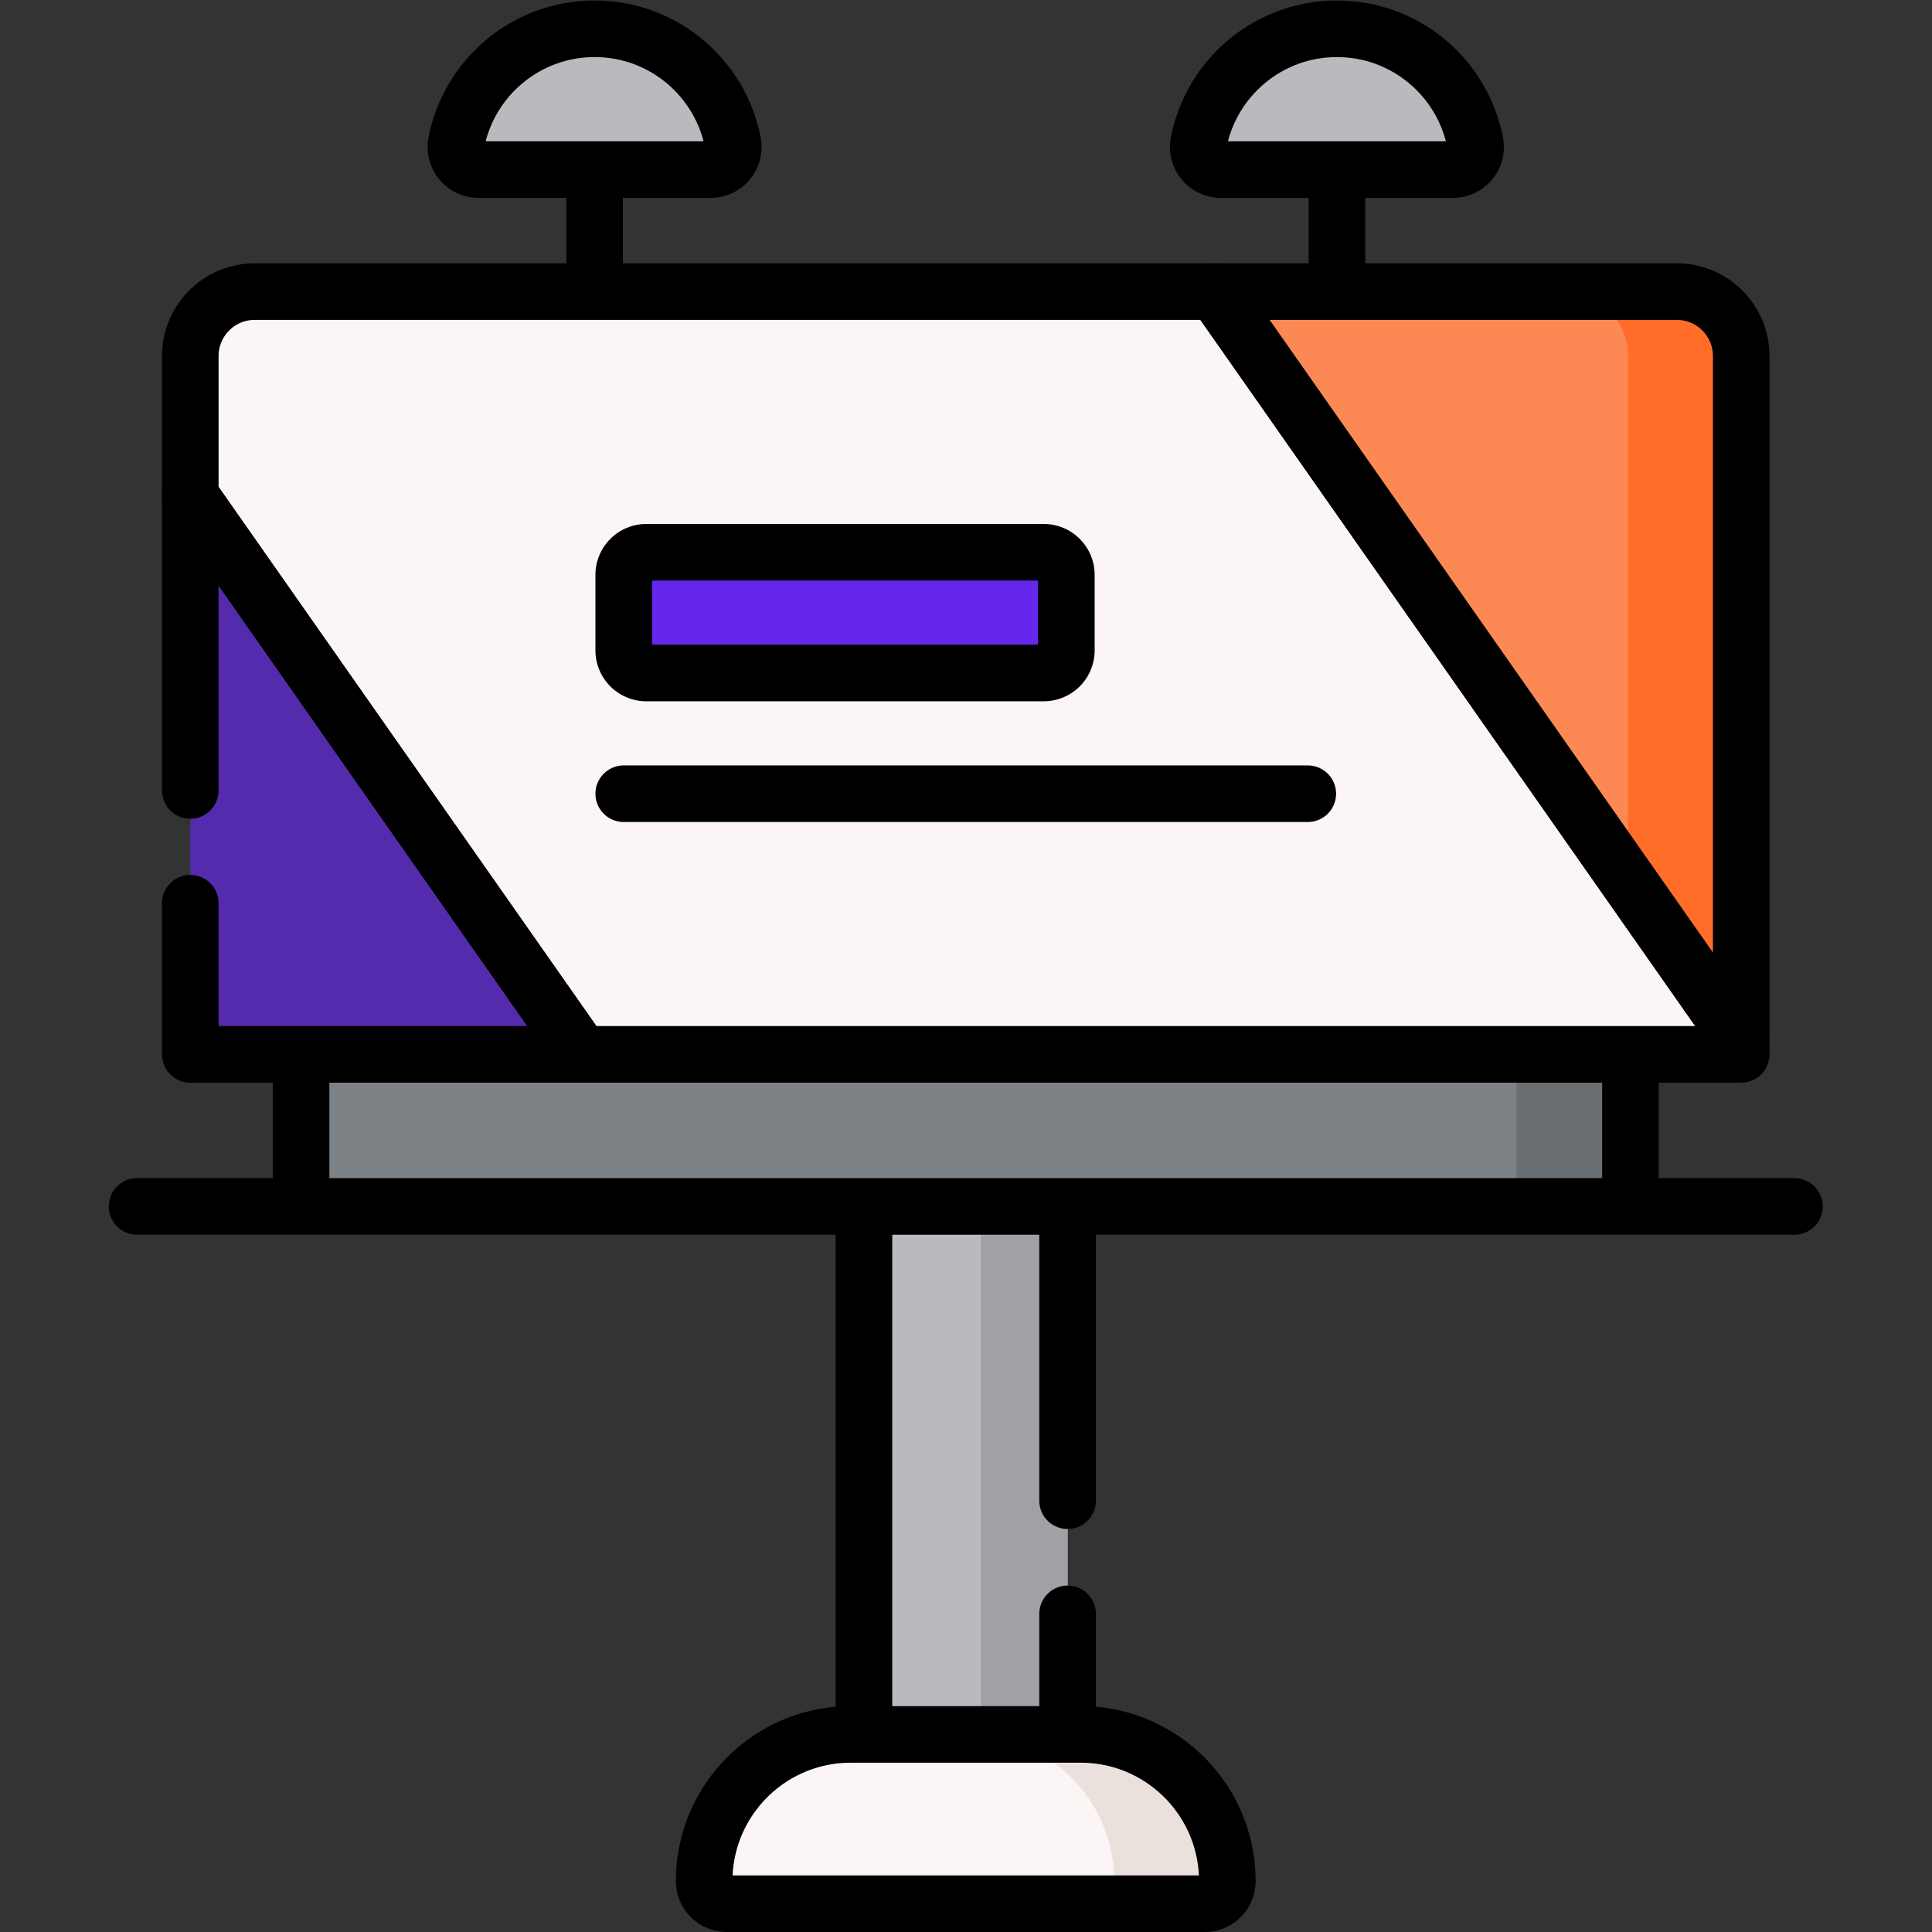 <?xml version="1.0" encoding="UTF-8"?> <svg xmlns="http://www.w3.org/2000/svg" xmlns:xlink="http://www.w3.org/1999/xlink" version="1.1" width="512" height="512" x="0" y="0" viewBox="0 0 682.667 682.667" style="enable-background:new 0 0 512 512" xml:space="preserve" class=""><rect x="0" y="0" width="682.667" height="682.667" fill="#333333" stroke="none"/><g><defs><clipPath id="a"><path d="M0 512h512V0H0Z" fill="#000000" opacity="1" data-original="#000000" class=""></path></clipPath></defs><path d="M0 0h103.745L0 148.053Z" style="fill-opacity:1;fill-rule:nonzero;stroke:none" transform="matrix(1.333 0 0 -1.333 67.251 372.485)" fill="#6627ec" data-original="#c4ffcb" class="" opacity="0.651"></path><g clip-path="url(#a)" transform="matrix(1.333 0 0 -1.333 0 682.667)"><path d="M0 0c3.748 0 6.614 3.406 5.907 7.087-3.311 17.229-18.466 30.246-36.662 30.246-18.195 0-33.35-13.017-36.661-30.246C-68.124 3.406-65.257 0-61.509 0Z" style="fill-opacity:1;fill-rule:nonzero;stroke:none" transform="translate(188.37 467.167)" fill="#b9b9be" data-original="#b9b9be" class=""></path><path d="M0 0c-3.748 0-6.615 3.406-5.907 7.087 3.311 17.229 18.466 30.246 36.662 30.246 18.195 0 33.35-13.017 36.661-30.246C68.124 3.406 65.257 0 61.509 0Z" style="fill-opacity:1;fill-rule:nonzero;stroke:none" transform="translate(323.63 467.167)" fill="#b9b9be" data-original="#b9b9be" class=""></path><path d="M0 0c-9.44 0-17.092-7.652-17.092-17.092v-37.052L86.653-202.198h307.378v3.169L254.565 0Z" style="fill-opacity:1;fill-rule:nonzero;stroke:none" transform="translate(67.53 434.834)" fill="#fcf5f5" data-original="#fcf5f5" class=""></path><path d="M0 0h-122.374L17.092-199.029v181.937C17.092-7.652 9.44 0 0 0" style="fill-opacity:1;fill-rule:nonzero;stroke:none" transform="translate(444.47 434.834)" fill="#fc8954" data-original="#bbfbff" class="" opacity="1"></path><path d="M0 0h-30.003c9.44 0 17.092-7.652 17.092-17.092v-139.121l30.003-42.816v181.937C17.092-7.652 9.44 0 0 0" style="fill-opacity:1;fill-rule:nonzero;stroke:none" transform="translate(444.47 434.834)" fill="#ff6d29" data-original="#99f9ff" class="" opacity="1"></path><path d="M282.991 32h-53.982v170.667h53.982z" style="fill-opacity:1;fill-rule:nonzero;stroke:none" fill="#b9b9be" data-original="#b9b9be" class=""></path><path d="M259.988 32h23.003v170.667h-23.003z" style="fill-opacity:1;fill-rule:nonzero;stroke:none" fill="#a0a0a5" data-original="#a0a0a5" class=""></path><path d="M432 192.543H80V233h352z" style="fill-opacity:1;fill-rule:nonzero;stroke:none" fill="#7d8287" data-original="#7d8287" class=""></path><path d="M401.997 192.543H432V233h-30.003z" style="fill-opacity:1;fill-rule:nonzero;stroke:none" fill="#696e73" data-original="#696e73" class=""></path><path d="M0 0h-60.917c-21.47 0-38.875-17.405-38.875-38.875a6 6 0 0 1 6-6H32.875a6 6 0 0 1 6 6C38.875-17.405 21.47 0 0 0" style="fill-opacity:1;fill-rule:nonzero;stroke:none" transform="translate(286.458 52.375)" fill="#fcf5f5" data-original="#fcf5f5" class=""></path><path d="M0 0h-30.003C-8.533 0 8.872-17.405 8.872-38.875a6 6 0 0 0-6-6h30.003a6 6 0 0 1 6 6C38.875-17.405 21.47 0 0 0" style="fill-opacity:1;fill-rule:nonzero;stroke:none" transform="translate(286.458 52.375)" fill="#ebe1dc" data-original="#ebe1dc" class=""></path><path d="M0 0h-105.333a6 6 0 0 0-6 6v20a6 6 0 0 0 6 6H0a6 6 0 0 0 6-6V6a6 6 0 0 0-6-6" style="fill-opacity:1;fill-rule:nonzero;stroke:none" transform="translate(276.667 333.735)" fill="#6627ec" data-original="#ecb4f6" class="" opacity="1"></path><path d="M0 0v-29.331" style="stroke-width:15;stroke-linecap:round;stroke-linejoin:round;stroke-miterlimit:10;stroke-dasharray:none;stroke-opacity:1" transform="translate(282.99 84.333)" fill="none" stroke="#000000" stroke-width="15" stroke-linecap="round" stroke-linejoin="round" stroke-miterlimit="10" stroke-dasharray="none" stroke-opacity="" data-original="#000000" class=""></path><path d="M0 0v-75.332" style="stroke-width:15;stroke-linecap:round;stroke-linejoin:round;stroke-miterlimit:10;stroke-dasharray:none;stroke-opacity:1" transform="translate(282.99 189.665)" fill="none" stroke="#000000" stroke-width="15" stroke-linecap="round" stroke-linejoin="round" stroke-miterlimit="10" stroke-dasharray="none" stroke-opacity="" data-original="#000000" class=""></path><path d="M0 0v134.663" style="stroke-width:15;stroke-linecap:round;stroke-linejoin:round;stroke-miterlimit:10;stroke-dasharray:none;stroke-opacity:1" transform="translate(229.01 55.002)" fill="none" stroke="#000000" stroke-width="15" stroke-linecap="round" stroke-linejoin="round" stroke-miterlimit="10" stroke-dasharray="none" stroke-opacity="" data-original="#000000" class=""></path><path d="M0 0h-60.917c-21.47 0-38.875-17.405-38.875-38.875a6 6 0 0 1 6-6H32.875a6 6 0 0 1 6 6C38.875-17.405 21.47 0 0 0Z" style="stroke-width:15;stroke-linecap:round;stroke-linejoin:round;stroke-miterlimit:10;stroke-dasharray:none;stroke-opacity:1" transform="translate(286.458 52.375)" fill="none" stroke="#000000" stroke-width="15" stroke-linecap="round" stroke-linejoin="round" stroke-miterlimit="10" stroke-dasharray="none" stroke-opacity="" data-original="#000000" class=""></path><path d="M0 0v-30" style="stroke-width:15;stroke-linecap:round;stroke-linejoin:round;stroke-miterlimit:10;stroke-dasharray:none;stroke-opacity:1" transform="translate(157.615 466)" fill="none" stroke="#000000" stroke-width="15" stroke-linecap="round" stroke-linejoin="round" stroke-miterlimit="10" stroke-dasharray="none" stroke-opacity="" data-original="#000000" class=""></path><path d="M0 0c3.748 0 6.614 3.406 5.907 7.087-3.311 17.229-18.466 30.246-36.662 30.246-18.195 0-33.35-13.017-36.661-30.246C-68.124 3.406-65.257 0-61.509 0Z" style="stroke-width:15;stroke-linecap:round;stroke-linejoin:round;stroke-miterlimit:10;stroke-dasharray:none;stroke-opacity:1" transform="translate(188.37 467.167)" fill="none" stroke="#000000" stroke-width="15" stroke-linecap="round" stroke-linejoin="round" stroke-miterlimit="10" stroke-dasharray="none" stroke-opacity="" data-original="#000000" class=""></path><path d="M0 0v-30" style="stroke-width:15;stroke-linecap:round;stroke-linejoin:round;stroke-miterlimit:10;stroke-dasharray:none;stroke-opacity:1" transform="translate(354.385 466)" fill="none" stroke="#000000" stroke-width="15" stroke-linecap="round" stroke-linejoin="round" stroke-miterlimit="10" stroke-dasharray="none" stroke-opacity="" data-original="#000000" class=""></path><path d="M0 0c-3.748 0-6.615 3.406-5.907 7.087 3.311 17.229 18.466 30.246 36.662 30.246 18.195 0 33.35-13.017 36.661-30.246C68.124 3.406 65.257 0 61.509 0Z" style="stroke-width:15;stroke-linecap:round;stroke-linejoin:round;stroke-miterlimit:10;stroke-dasharray:none;stroke-opacity:1" transform="translate(323.63 467.167)" fill="none" stroke="#000000" stroke-width="15" stroke-linecap="round" stroke-linejoin="round" stroke-miterlimit="10" stroke-dasharray="none" stroke-opacity="" data-original="#000000" class=""></path><path d="M0 0v36.499" style="stroke-width:15;stroke-linecap:round;stroke-linejoin:round;stroke-miterlimit:10;stroke-dasharray:none;stroke-opacity:1" transform="translate(79.805 193.334)" fill="none" stroke="#000000" stroke-width="15" stroke-linecap="round" stroke-linejoin="round" stroke-miterlimit="10" stroke-dasharray="none" stroke-opacity="" data-original="#000000" class=""></path><path d="M0 0v-36.499" style="stroke-width:15;stroke-linecap:round;stroke-linejoin:round;stroke-miterlimit:10;stroke-dasharray:none;stroke-opacity:1" transform="translate(432.195 229.833)" fill="none" stroke="#000000" stroke-width="15" stroke-linecap="round" stroke-linejoin="round" stroke-miterlimit="10" stroke-dasharray="none" stroke-opacity="" data-original="#000000" class=""></path><path d="M0 0v-40.065h103.745L0 107.989V29.897" style="stroke-width:15;stroke-linecap:round;stroke-linejoin:round;stroke-miterlimit:10;stroke-dasharray:none;stroke-opacity:1" transform="translate(50.439 272.7)" fill="none" stroke="#000000" stroke-width="15" stroke-linecap="round" stroke-linejoin="round" stroke-miterlimit="10" stroke-dasharray="none" stroke-opacity="" data-original="#000000" class=""></path><path d="M0 0c-9.44 0-17.092-7.652-17.092-17.092v-37.052L86.653-202.198h307.378v3.169L254.565 0Z" style="stroke-width:15;stroke-linecap:round;stroke-linejoin:round;stroke-miterlimit:10;stroke-dasharray:none;stroke-opacity:1" transform="translate(67.53 434.834)" fill="none" stroke="#000000" stroke-width="15" stroke-linecap="round" stroke-linejoin="round" stroke-miterlimit="10" stroke-dasharray="none" stroke-opacity="" data-original="#000000" class=""></path><path d="M0 0h-122.374L17.092-199.029v181.937C17.092-7.652 9.44 0 0 0Z" style="stroke-width:15;stroke-linecap:round;stroke-linejoin:round;stroke-miterlimit:10;stroke-dasharray:none;stroke-opacity:1" transform="translate(444.47 434.834)" fill="none" stroke="#000000" stroke-width="15" stroke-linecap="round" stroke-linejoin="round" stroke-miterlimit="10" stroke-dasharray="none" stroke-opacity="" data-original="#000000" class=""></path><path d="M0 0h439.333" style="stroke-width:15;stroke-linecap:round;stroke-linejoin:round;stroke-miterlimit:10;stroke-dasharray:none;stroke-opacity:1" transform="translate(36.333 192.334)" fill="none" stroke="#000000" stroke-width="15" stroke-linecap="round" stroke-linejoin="round" stroke-miterlimit="10" stroke-dasharray="none" stroke-opacity="" data-original="#000000" class=""></path><path d="M0 0h-105.333a6 6 0 0 0-6 6v20a6 6 0 0 0 6 6H0a6 6 0 0 0 6-6V6a6 6 0 0 0-6-6Z" style="stroke-width:15;stroke-linecap:round;stroke-linejoin:round;stroke-miterlimit:10;stroke-dasharray:none;stroke-opacity:1" transform="translate(276.667 333.735)" fill="none" stroke="#000000" stroke-width="15" stroke-linecap="round" stroke-linejoin="round" stroke-miterlimit="10" stroke-dasharray="none" stroke-opacity="" data-original="#000000" class=""></path><path d="M0 0h181.333" style="stroke-width:15;stroke-linecap:round;stroke-linejoin:round;stroke-miterlimit:10;stroke-dasharray:none;stroke-opacity:1" transform="translate(165.333 301.735)" fill="none" stroke="#000000" stroke-width="15" stroke-linecap="round" stroke-linejoin="round" stroke-miterlimit="10" stroke-dasharray="none" stroke-opacity="" data-original="#000000" class=""></path></g></g></svg> 